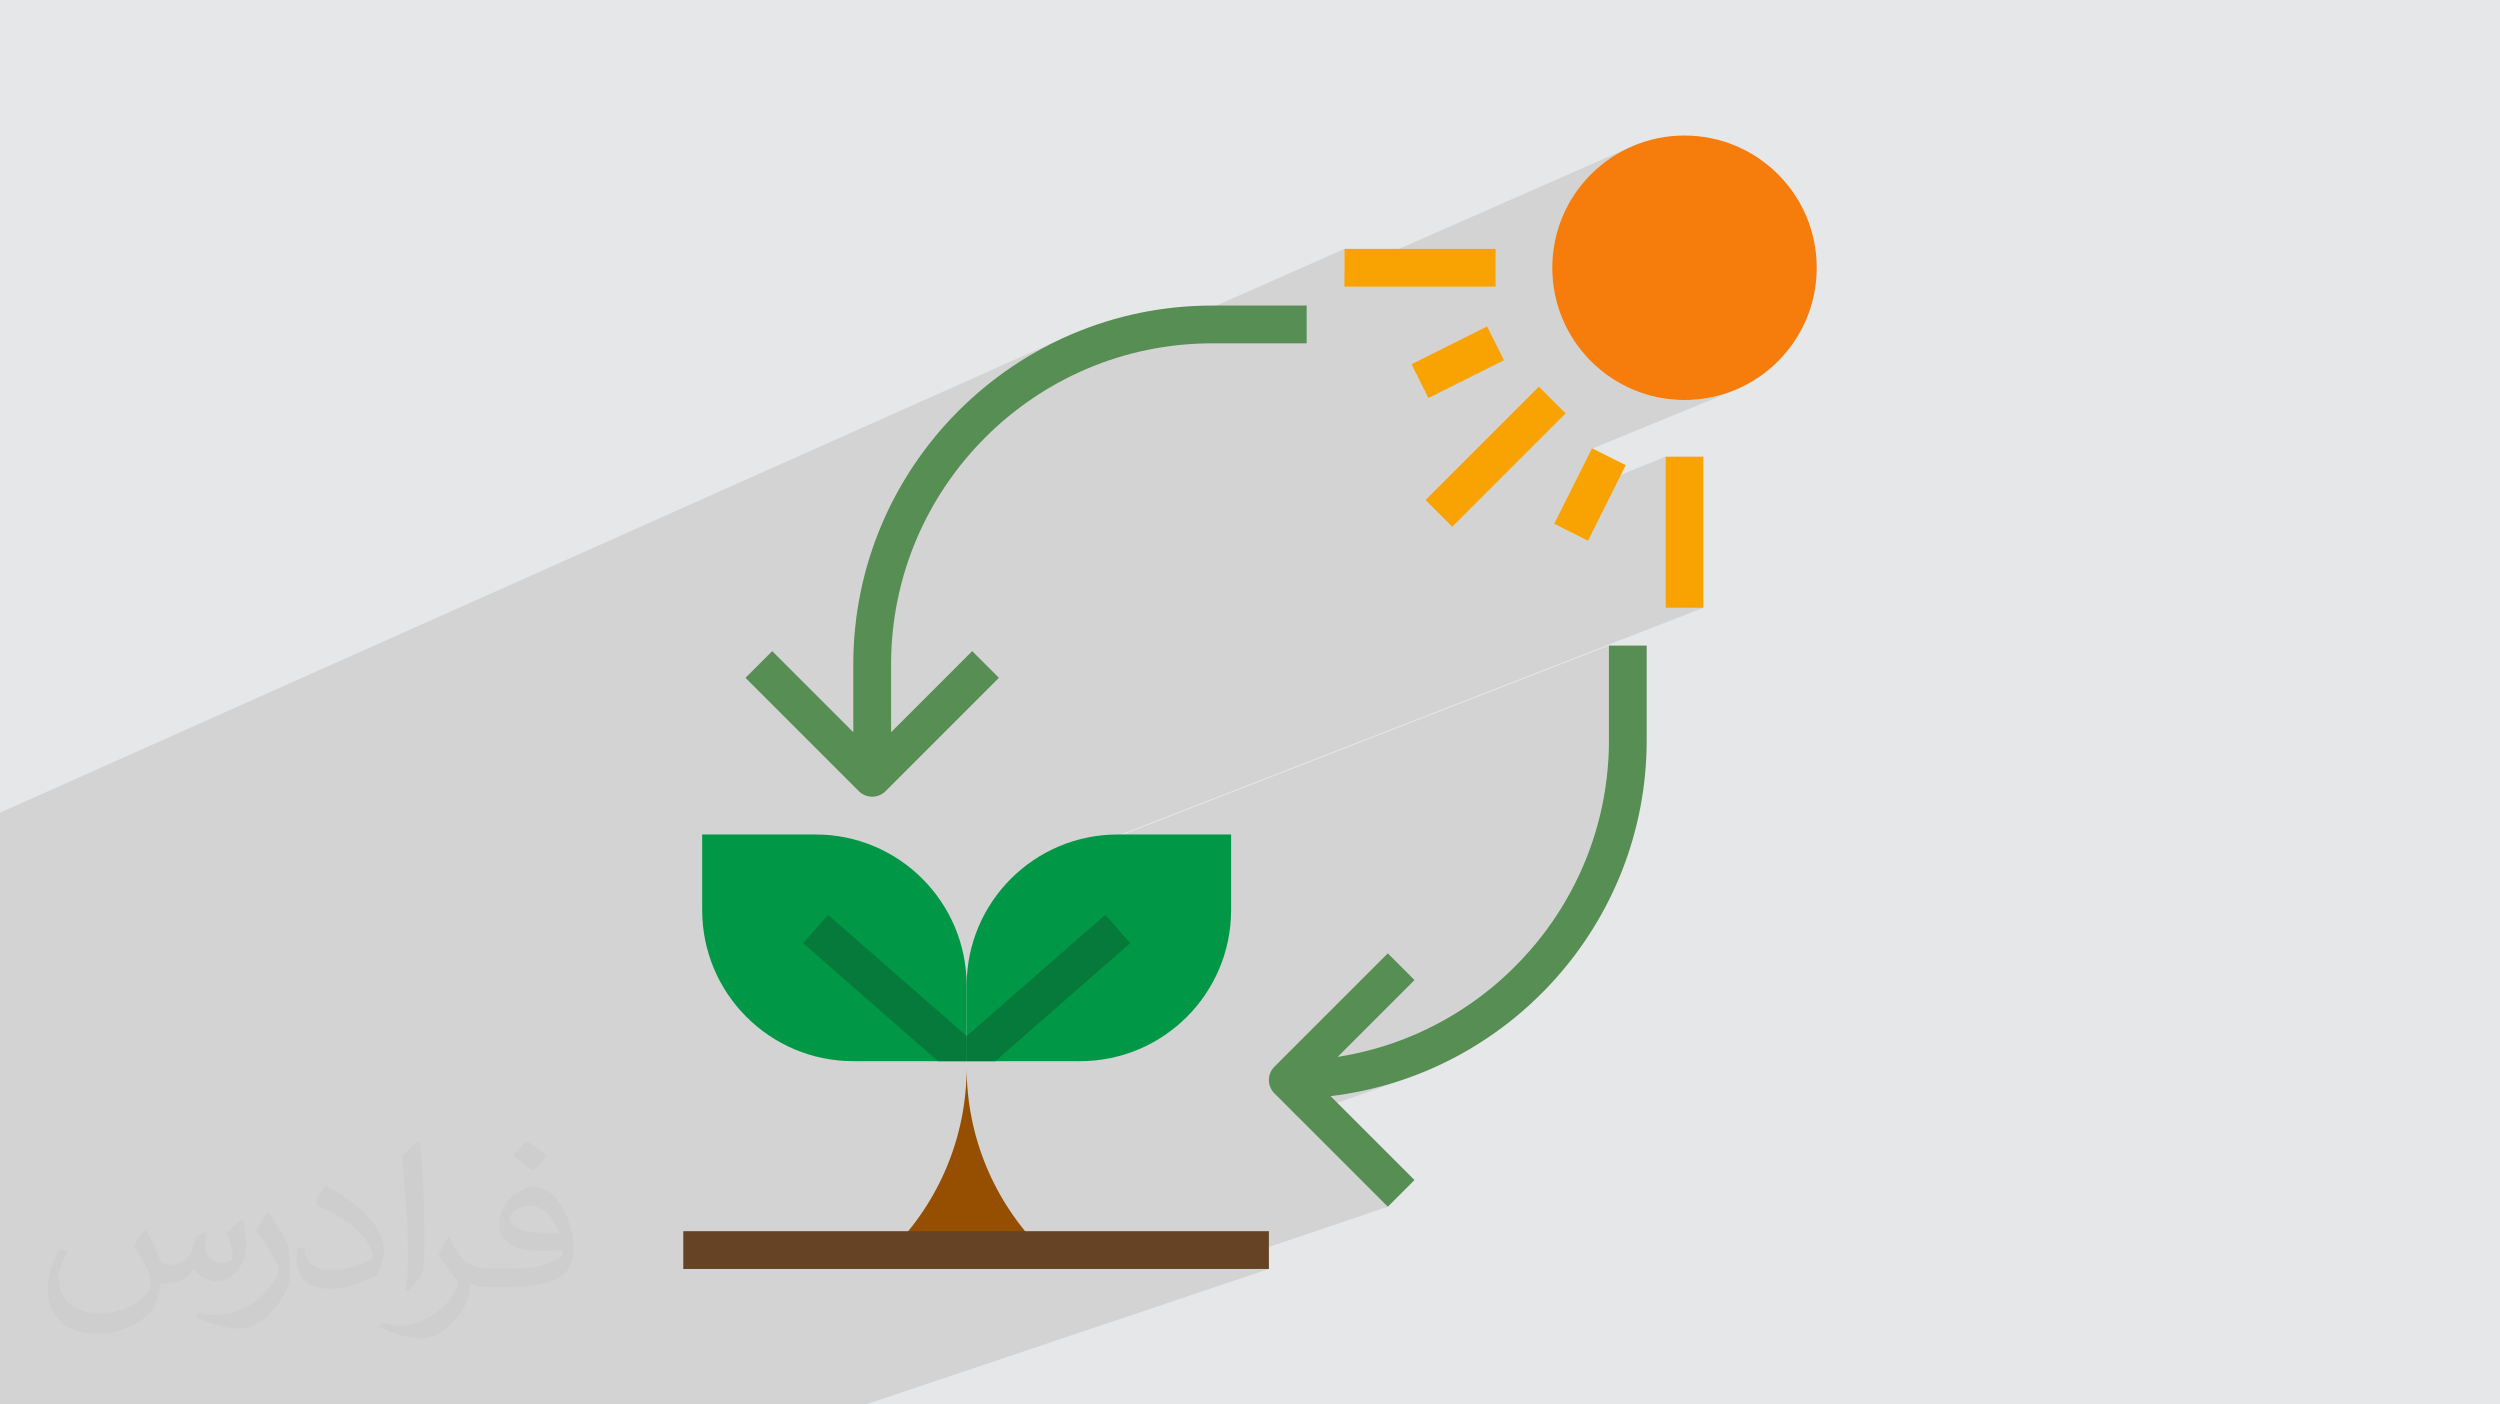 <?xml version="1.0" encoding="UTF-8"?>
<!DOCTYPE svg PUBLIC "-//W3C//DTD SVG 1.0//EN" "http://www.w3.org/TR/2001/REC-SVG-20010904/DTD/svg10.dtd">
<!-- Creator: CorelDRAW -->
<svg xmlns="http://www.w3.org/2000/svg" xml:space="preserve" width="94.192mm" height="52.917mm" version="1.0" style="shape-rendering:geometricPrecision; text-rendering:geometricPrecision; image-rendering:optimizeQuality; fill-rule:evenodd; clip-rule:evenodd"
viewBox="0 0 9404.92 5283.66"
 xmlns:xlink="http://www.w3.org/1999/xlink"
 xmlns:xodm="http://www.corel.com/coreldraw/odm/2003">
 <defs>
  <style type="text/css">
   <![CDATA[
    .fil6 {fill:#067A3A;fill-rule:nonzero}
    .fil5 {fill:#009846;fill-rule:nonzero}
    .fil9 {fill:#568E53;fill-rule:nonzero}
    .fil7 {fill:#664324;fill-rule:nonzero}
    .fil4 {fill:#964F00;fill-rule:nonzero}
    .fil3 {fill:#F67C0B;fill-rule:nonzero}
    .fil8 {fill:#F9A302;fill-rule:nonzero}
    .fil2 {fill:#373435;fill-opacity:0.031}
    .fil1 {fill:#2B2A29;fill-opacity:0.102}
    .fil0 {fill:#E6E7E8}
   ]]>
  </style>
 </defs>
 <g id="Layer_x0020_1">
  <polygon class="fil0" points="-0,0 9404.92,0 9404.92,5283.66 -0,5283.66 "/>
  <polygon class="fil1" points="1418.09,5283.66 1242.07,5283.66 1149.41,5283.66 775.02,5283.66 624.39,5283.66 577.11,5283.66 533.89,5283.66 248.34,5283.66 248.32,5283.66 210.6,5283.66 151.53,5283.66 151.52,5283.66 151.5,5283.66 54.72,5283.66 54.68,5283.66 -0,5283.66 -0,5255.54 -0,5197.01 -0,5086.18 -0,5079.52 -0,4783.67 -0,4780.46 -0,4739.69 -0,4734.67 -0,4478.14 -0,4428.9 -0,4333.01 -0,4328.96 -0,4323.91 -0,4323.9 -0,4286.75 -0,4264.07 -0,4216.81 -0,4211.04 -0,4145.14 -0,4143.82 -0,4131.44 -0,4111.8 -0,4090.94 -0,4078.7 -0,3971.15 -0,3880.66 -0,3848.4 -0,3769.17 -0,3738.49 -0,3685.68 -0,3638.28 -0,3620.8 -0,3523.74 -0,3506.2 -0,3425.85 -0,3296.16 -0,3291.88 -0,3251.77 -0,3194.16 -0,3174.46 -0,3057.15 4035.25,1255.73 3975.45,1282.81 3917.24,1312.66 3860.7,1345.21 3805.91,1380.37 3752.96,1418.05 3701.94,1458.16 3652.92,1500.64 3606,1545.37 3561.27,1592.29 3552.53,1602.37 5057.79,936.25 5057.79,1026.55 6143.32,548.96 6121.28,558.91 6099.84,569.9 6079.01,581.88 6058.82,594.82 6039.32,608.69 6020.53,623.46 6002.47,639.08 5985.2,655.56 5968.73,672.83 5953.1,690.88 5938.33,709.68 5924.46,729.18 5911.52,749.36 5899.55,770.19 5888.56,791.64 5878.6,813.68 5869.69,836.26 5861.88,859.38 5855.17,882.99 5849.61,907.06 5845.24,931.56 5842.08,956.45 5840.16,981.72 5839.51,1007.32 5840.16,1032.93 5842.08,1058.19 5845.24,1083.09 5849.61,1107.58 5855.17,1131.66 5861.88,1155.26 5869.69,1178.38 5878.6,1200.97 5888.56,1223.01 5899.55,1244.46 5911.52,1265.28 5924.46,1285.47 5938.33,1304.97 5953.1,1323.77 5968.73,1341.82 5985.2,1359.09 6002.47,1375.56 6020.53,1391.19 6039.32,1405.96 6058.82,1419.83 6079.01,1432.77 6099.84,1444.74 6121.28,1455.74 6143.32,1465.69 6165.92,1474.6 6189.03,1482.42 6212.63,1489.13 6236.71,1494.68 6261.2,1499.05 6286.1,1502.22 6311.37,1504.13 6336.97,1504.78 6362.57,1504.13 6387.83,1502.22 6412.73,1499.05 6437.22,1494.68 6461.3,1489.13 6484.9,1482.42 6508.02,1474.6 6530.61,1465.69 5988.02,1688.31 5898.58,1867.23 6265.9,1717.98 6265.9,2286.5 6408.03,2286.5 3812.68,3296.6 3806.28,3302.69 6052.71,2428.63 6052.71,2783.96 6051.42,2840.1 6047.58,2895.59 6041.27,2950.36 6032.53,3004.36 6021.41,3057.53 6007.99,3109.82 5992.31,3161.17 5974.43,3211.53 5954.4,3260.83 5932.28,3309.03 5908.14,3356.06 5882.01,3401.87 5853.97,3446.41 5824.07,3489.62 5792.37,3531.43 5758.92,3571.81 5723.77,3610.69 5687,3648.02 5648.65,3683.73 5608.77,3717.78 5567.43,3750.1 5524.69,3780.65 5480.59,3809.36 5435.2,3836.18 5388.57,3861.05 5340.76,3883.93 5291.83,3904.75 5241.82,3923.45 4778.32,4088.33 4778.78,4089.87 4785.29,4102.23 4794.4,4113.38 4857.09,4176.07 5005.71,4123.69 5067.95,4114.76 5129.25,4103.04 5189.55,4088.57 5248.77,4071.45 5306.86,4051.72 4882.04,4201.02 5220.8,4539.78 4773.52,4691.18 4773.52,4773.79 3256.64,5283.66 3023.19,5283.66 2857.01,5283.66 2395.48,5283.66 1990.26,5283.66 1801.58,5283.66 1714.24,5283.66 1574.63,5283.66 1496.43,5283.66 "/>
  <path class="fil2" d="M548.54 4627.69c17.95,27.21 29.6,53.36 40.96,82.43 8.45,16.91 12.93,48.09 52.57,48.09 11.61,0 28.28,-3.42 43.06,-11.61 16.63,-8.73 29.32,-21.94 35.94,-42l15.85 -53.36 38.57 -19.02 2.64 2.64c-5.27,20.09 -6.59,39.36 -6.59,54.43 0,44.63 38.57,61.56 69.22,61.56 17.95,0 34.09,-8.73 34.09,-25.11 0,-21.13 -8.98,-57.06 -20.62,-89.29 17.95,-17.95 35.94,-35.94 56.53,-50.47l3.17 1.6c8.98,38.04 14,75.56 14,100.66 0,24.57 -10.83,51.79 -19.81,69.49 -18.49,34.87 -51.25,62.62 -90.87,62.62 -30.1,0 -63.65,-15.07 -86.66,-43.06l-1.32 0c-21.66,26.96 -55.22,51.25 -108.86,51.25l-16.63 0c-2.64,35.41 -10.29,60.49 -21.94,82.95 -31.95,62.34 -126.81,106.47 -216.1,106.47 -124.17,0 -186.51,-71.59 -186.51,-166.96 0,-58.91 19.27,-113.6 48.88,-152.42l24.29 10.04c-18.49,35.41 -30.91,68.68 -30.91,101.45 0,89.29 72.66,131.83 156.4,131.83 77.68,0 173.83,-49.41 191.28,-106.72 -6.59,-62.62 -30.1,-91.93 -66.04,-148.99 10.83,-19.02 24.83,-38.04 42.28,-58.38l3.17 0 0 0 0 0 -0.02 -0.09zm1432.13 -336.04c26.15,16.39 51.79,35.66 76.87,57.85 -14,19.81 -31.45,37.79 -53.11,53.64 -25.11,-20.34 -50.19,-37.79 -75.84,-56.27 17.42,-19.55 34.62,-38.29 52.04,-55.22l0 0 0 0 0 0 0 0 0 0 0.03 0zm13.47 244.11c-42.28,0 -76.87,27.75 -76.87,48.34 0,44.13 84.53,57.85 185.72,57.31 -12.68,-51.79 -57.06,-105.68 -108.86,-105.68l0.01 0.03zm-94.86 236.19c54.96,0 103.04,-1.6 139.74,-10.83 40.96,-10.29 75.56,-30.91 75.56,-45.17 0,-3.7 0,-8.19 -1.32,-11.89 -22.98,2.11 -49.41,2.11 -72.38,2.11 -74.49,0 -131.55,-16.91 -154.02,-58.66 -5.55,-11.61 -9.51,-24.57 -9.51,-39.36 0,-40.43 17.42,-79.79 48.09,-107 25.61,-22.45 53.89,-36.44 82.67,-36.44 52.04,0 93.51,41.75 122.57,107.54 15.85,35.94 26.68,77.4 26.68,129.72 0,34.87 -9.51,64.19 -31.17,85.85 -40.43,39.11 -114.92,53.89 -229.04,53.89l-51.79 0 0 0 -13.47 0c-28.28,0 -48.62,-5.02 -64.72,-17.42l-2.64 0c0.79,6.59 1.32,12.93 1.32,19.02 0,25.61 -8.45,58.38 -25.61,84.53 -50.72,75.3 -105.68,108.04 -153.24,108.04 -48.09,0 -107,-18.49 -160.11,-42.54l9.51 -18.49c17.17,7.13 40.96,11.89 73.7,11.89 85.85,0 198.66,-82.43 212.66,-163 -3.17,-6.59 -8.98,-15.32 -17.17,-24.57 -25.11,-29.85 -40.96,-54.68 -55.75,-80.83 12.68,-25.11 24.29,-45.17 35.13,-63.4l4.49 -0.53c36.72,74.77 69.99,117.55 144.23,117.55l11.61 0 0 0 53.89 0 0 0 0 0 0 0 0 0 0 0 0.09 0.01zm-371.98 79c6.34,-34.34 6.87,-72.91 6.87,-108.86l0 -53.36c0,-99.6 -12.68,-244.36 -22.98,-338.68 17.95,-19.27 43.06,-42 62.87,-57.31l5.81 1.6c13.47,118.62 16.63,256 16.63,383.06 0,33.3 -1.32,65.79 -4.49,89.55 -1.85,30.1 -19.27,52.83 -56.53,87.7l-8.19 -3.7zm-382.8 -157.19c1.85,46.77 24.83,83.49 105.15,83.49 49.93,0 92.19,-12.93 138.96,-35.13 8.45,-3.7 12.93,-8.73 12.93,-12.93 0,-29.32 -22.45,-68.15 -60.23,-103.55 -36.72,-33.3 -85.34,-62.62 -130.76,-82.18 -15.6,-6.59 -20.62,-13.47 -20.62,-20.09 0,-13.47 17.95,-41.75 32.77,-62.09l5.02 -0.53c52.04,27.21 110.17,67.64 153.24,112.53 39.11,41.47 63.4,83.49 63.4,129.19 0,33.81 -10.29,65.51 -26.96,95.11 -57.06,28.79 -117.83,50.72 -178.06,50.72 -73.17,0 -123.1,-34.34 -123.1,-114.92 0,-8.73 0,-22.19 3.17,-39.64l25.11 0 0 0 0 0 0 0 0 0 0 0 -0.02 0zm-132.37 -132.9l45.45 73.45c16.63,27.21 32.23,56.81 32.23,103.55l0 59.7c0,48.34 -30.91,100.13 -80.83,151.38 -39.11,34.62 -73.7,49.41 -105.68,49.41 -47.55,0 -101.98,-14.79 -164.85,-41.75l7.13 -18.49c19.81,5.27 42.79,9.77 71.06,9.77 90.36,-0.53 182.8,-66.57 225.08,-147.15 5.02,-9.26 6.87,-17.95 6.87,-24.04 0,-9.26 -5.02,-19.55 -8.98,-28.79 -22.98,-43.31 -48.62,-82.95 -76.87,-119.68 14.79,-23.25 29.6,-45.7 45.7,-67.9l3.7 0.53 0 0 0 0 0 0 0 0 0 0 -0.02 0.01z"/>
  <g id="_2930283024368">
   <path class="fil3" d="M6834.42 1007.32c0,274.76 -222.69,497.46 -497.46,497.46 -274.76,0 -497.46,-222.69 -497.46,-497.46 0,-274.77 222.69,-497.46 497.46,-497.46 274.76,0 497.46,222.68 497.46,497.46zm0 0z"/>
   <g>
    <path class="fil4" d="M3920.74 4702.73c-181.99,-181.99 -284.27,-428.89 -284.27,-686.28l0 -24.37 0 24.37c0,257.39 -102.27,504.29 -284.26,686.28l568.53 0zm0 0l0 0 0 0z"/>
   </g>
   <path class="fil5" d="M4631.4 3139.29l-426.39 0c-313.96,0 -568.52,254.55 -568.52,568.52l0 284.26 426.38 0.01c313.96,0 568.53,-254.56 568.53,-568.53l0 -284.26zm0 0z"/>
   <path class="fil5" d="M2641.56 3139.29l426.39 0c313.96,0 568.52,254.55 568.52,568.52l0 284.26 -426.38 0.01c-313.96,0 -568.53,-254.56 -568.53,-568.53l0 -284.26zm0 0z"/>
   <path class="fil6" d="M4158.22 3441.09l-521.74 456.54 0 94.45 107.96 0 507.33 -443.94 -93.55 -107.05zm0 0z"/>
   <path class="fil6" d="M3114.73 3441.09l-93.56 107.05 507.34 443.94 107.96 0 0 -94.45 -521.74 -456.54zm0 0z"/>
   <path class="fil7" d="M2570.5 4631.66l2203.02 0 0 142.13 -2203.02 0 0 -142.13zm0 0z"/>
   <path class="fil8" d="M5362.84 1880.95l426.36 -426.39 100.5 100.53 -426.37 426.36 -100.49 -100.5zm0 0z"/>
   <path class="fil8" d="M6265.9 1717.98l142.12 0 0 568.52 -142.12 0 0 -568.52zm0 0z"/>
   <path class="fil8" d="M5057.79 936.25l568.52 0 0 142.13 -568.52 0 0 -142.13zm0 0z"/>
   <path class="fil8" d="M5846.95 1970.54l142.07 -284.23 127.14 63.54 -142.12 284.26 -127.09 -63.57zm0 0z"/>
   <path class="fil8" d="M5310.18 1370.18l284.23 -142.13 63.57 127.11 -284.26 142.13 -63.54 -127.11zm0 0z"/>
   <path class="fil9" d="M3281.15 2997.15c18.18,0 36.39,-6.97 50.24,-20.82l426.39 -426.39 -100.5 -100.49 -305.08 305.08 0 -254.83c0,-666.18 541.93,-1208.11 1208.11,-1208.11l355.33 0 0 -142.13 -355.33 0.01c-744.54,0 -1350.24,605.69 -1350.24,1350.24l0 254.84 -305.09 -305.09 -100.49 100.5 426.39 426.38c13.85,13.86 32.06,20.83 50.24,20.83l0 -0.01zm0 0z"/>
   <path class="fil9" d="M6052.71 2783.96c0,602.23 -443.3,1101.38 -1020.43,1192.05l289 -289.01 -100.49 -100.49 -426.39 426.39c-27.79,27.79 -27.79,72.7 0,100.49l426.39 426.39 100.49 -100.49 -315.57 -315.6c668.63,-80.01 1189.12,-649.84 1189.12,-1339.73l0 -355.32 -142.12 0 0 355.32zm0 0z"/>
  </g>
 </g>
</svg>
